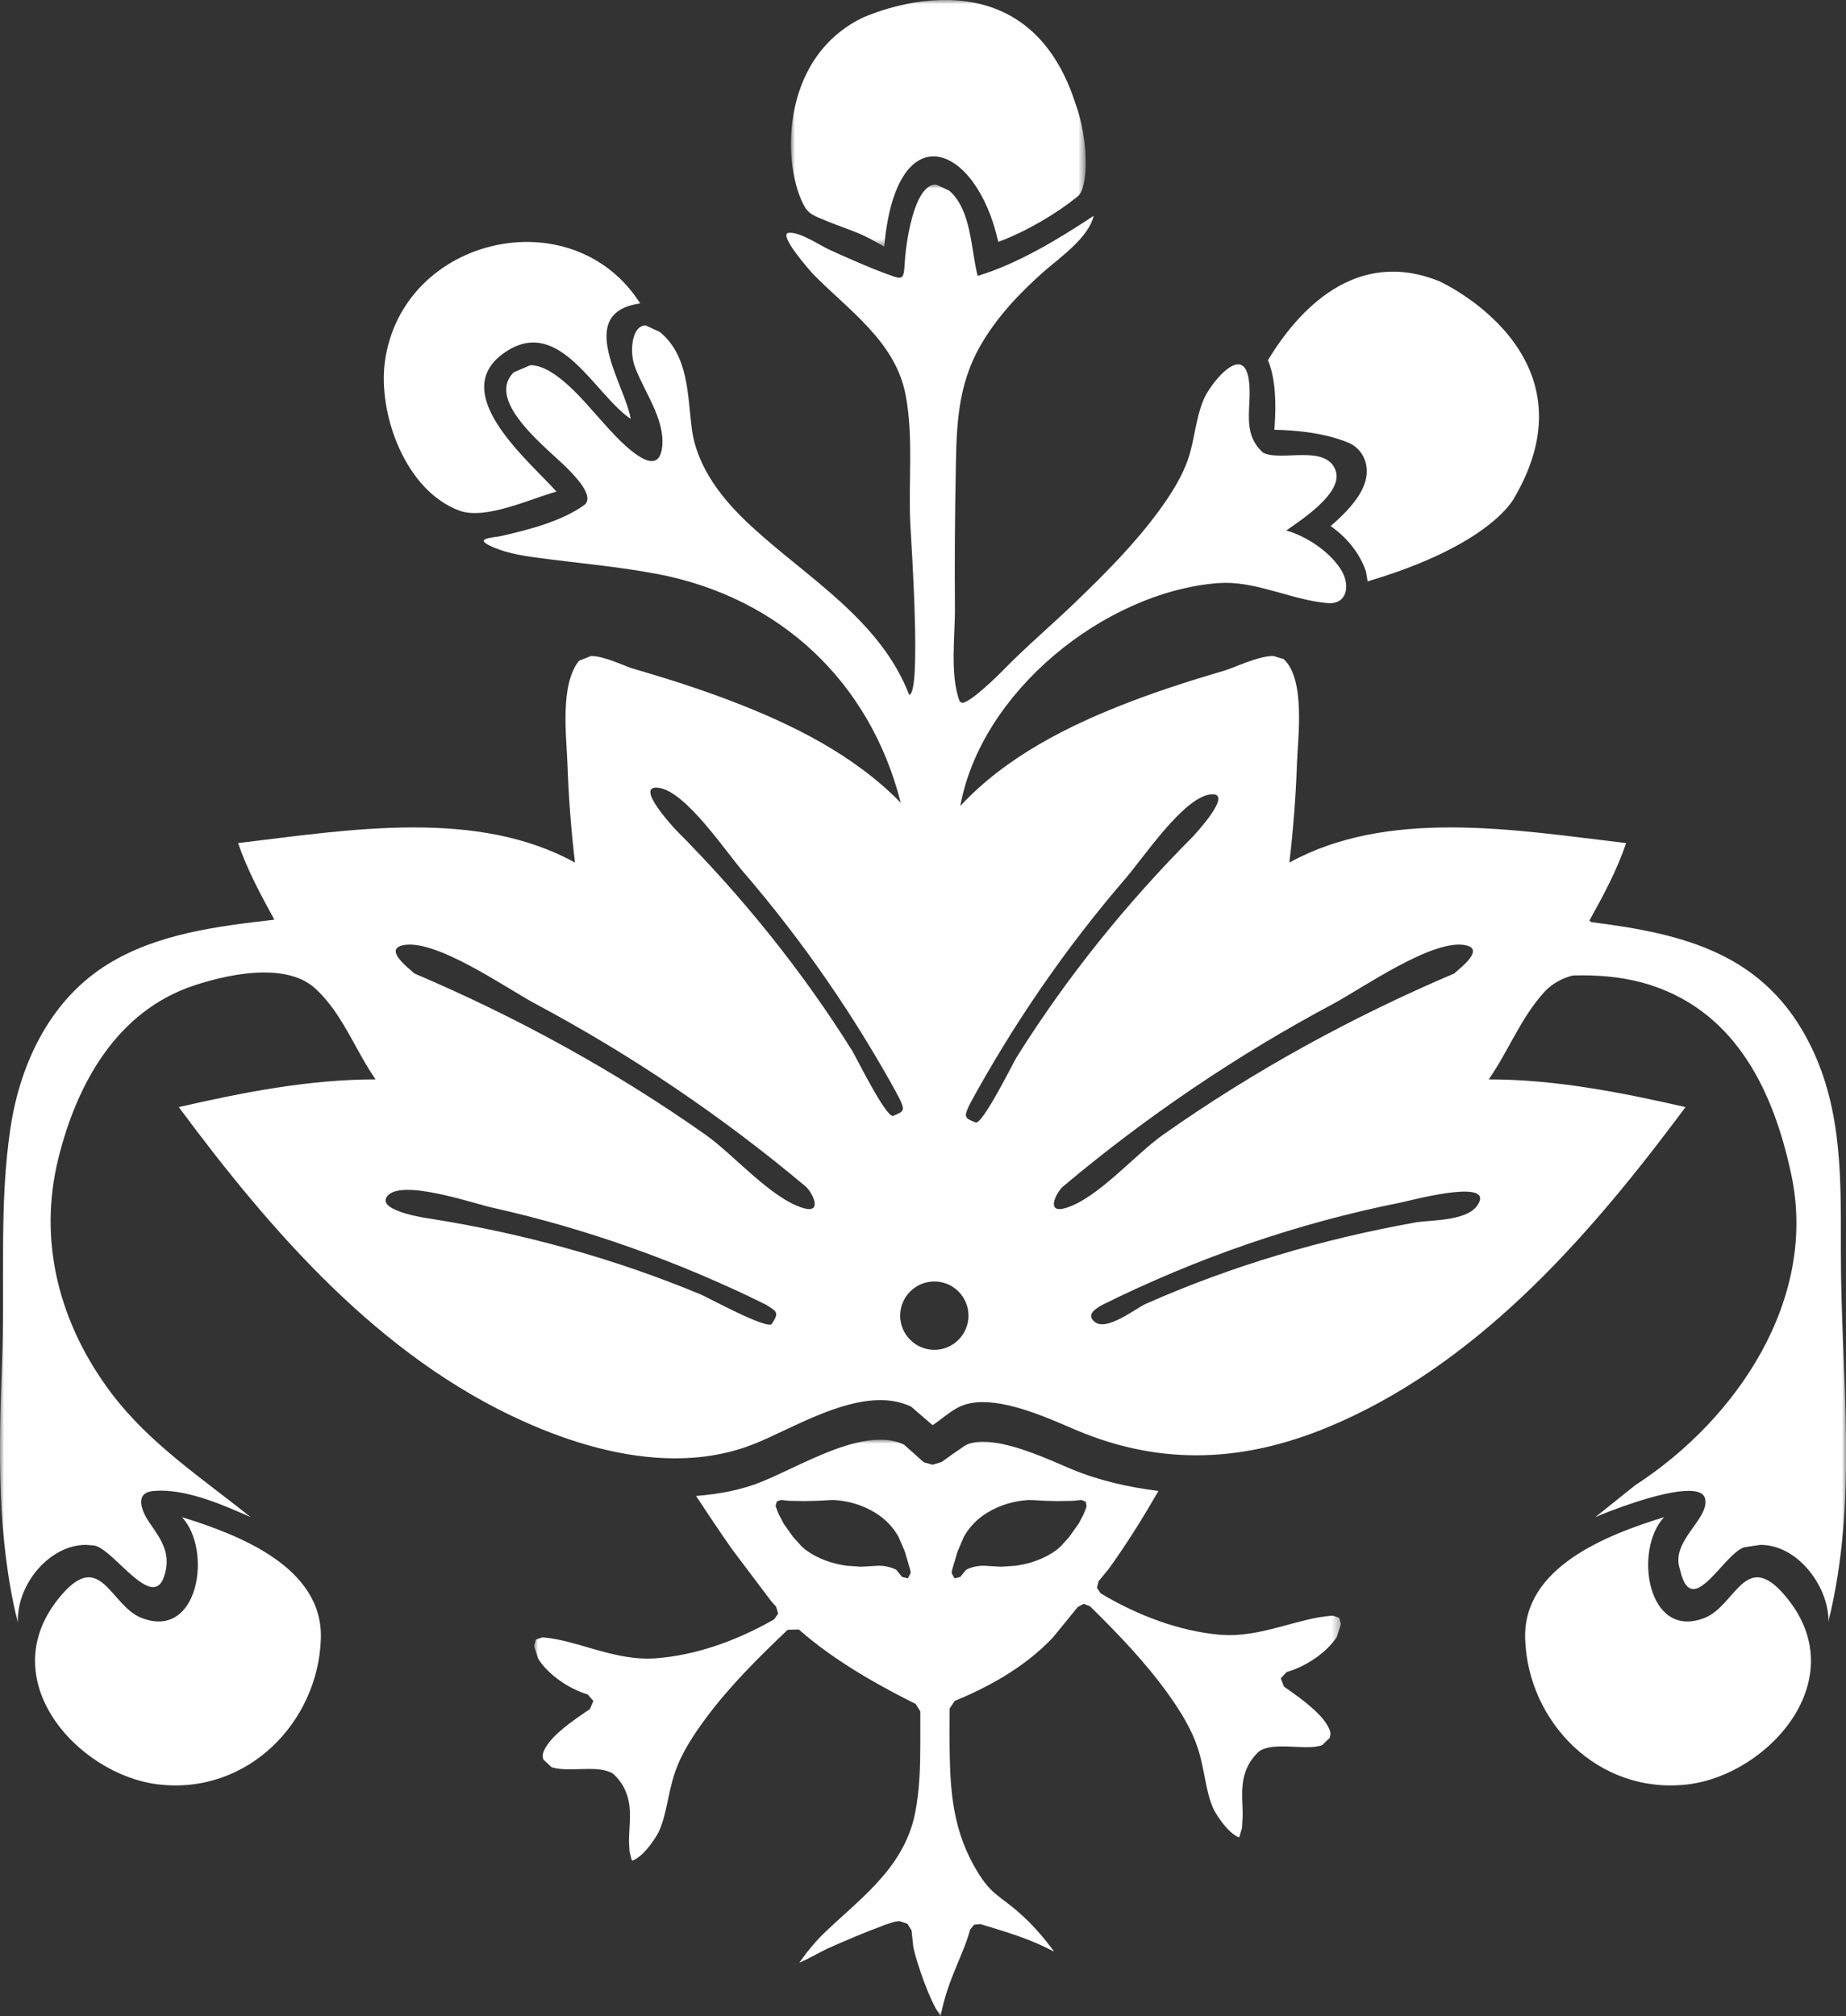 <?xml version="1.0" encoding="UTF-8"?>
<svg width="228px" height="249px" viewBox="0 0 228 249" version="1.1" xmlns="http://www.w3.org/2000/svg" xmlns:xlink="http://www.w3.org/1999/xlink">
    <rect x="0" y="0" width="228" height="249" fill="#333333" stroke="none"/>
    <title>logomark-20</title>
    <defs>
        <polygon id="path-1" points="0 0 36.407 0 36.407 30.454 0 30.454"></polygon>
        <polygon id="path-3" points="0 0 99.659 0 99.659 71.198 0 71.198"></polygon>
        <polygon id="path-5" points="0 0 228.014 0 228.014 177.642 0 177.642"></polygon>
    </defs>
    <g id="Page-1" stroke="none" stroke-width="1" fill="none" fill-rule="evenodd">
        <g id="Logofolio-Example--v-desktop" transform="translate(-246, -6911)">
            <g id="logomark-20" transform="translate(246, 6911)">
                <path d="M157.394,53.075 C160.232,53.14 163.704,53.477 166.637,54.714 C167.57,55.124 168.629,56.149 168.788,57.788 C168.997,59.878 167.646,62.132 164.353,64.966 C166.015,66.154 167.695,67.873 168.629,70.339 L168.724,70.654 L168.913,71.796 C184.284,67.262 187.038,61.464 187.038,61.464 C197.454,43.654 177.803,34.749 177.803,34.749 C167.38,30.518 160.312,38.376 156.605,44.47 C157.189,45.904 157.777,48.329 157.394,53.075" id="Fill-1" fill="#FEFEFE"></path>
                <g id="Group-5" transform="translate(97.692, 0)">
                    <mask id="mask-2" fill="white">
                        <use xlink:href="#path-1"></use>
                    </mask>
                    <g id="Clip-4"></g>
                    <path d="M3.314,26.842 C7.018,28.412 8.069,28.492 10.58,29.93 L11.517,30.454 C13.009,13.789 22.927,17.701 25.605,29.884 C29.297,28.469 32.814,26.367 35.414,24.258 C36.806,23.127 36.757,17.193 35.129,12.757 C28.664,-7.227 8.751,2.236 8.751,2.236 C-1.538,7.32 -1.079,20.752 1.725,25.589 C2.157,26.344 2.927,26.659 3.314,26.842" id="Fill-3" fill="#FEFEFE" mask="url(#mask-2)"></path>
                </g>
                <path d="M56.747,63.065 C59.987,64.252 65.572,61.566 68.725,60.712 C65.36,56.899 54.668,48.203 62.768,43.255 C69.256,39.294 73.495,48.757 77.896,51.735 C77.255,47.577 70.831,38.618 79.072,37.476 C70.751,24.386 49.716,29.156 47.546,44.606 C46.647,51.101 50.065,60.61 56.747,63.065" id="Fill-6" fill="#FEFEFE"></path>
                <path d="M22.465,187.367 C26.259,191.377 24.575,202.635 17.449,199.8 C13.617,198.279 12.456,191.278 7.554,197.03 C-1.192,207.248 9.546,219.166 19.517,220.369 C30.608,221.701 39.293,212.651 39.63,202.399 C39.919,193.578 29.602,189.571 22.465,187.367" id="Fill-8" fill="#FEFEFE"></path>
                <g id="Group-12" transform="translate(65.96, 177.802)">
                    <mask id="mask-4" fill="white">
                        <use xlink:href="#path-3"></use>
                    </mask>
                    <g id="Clip-11"></g>
                    <path d="M68.224,8.283 L68.209,8.325 L68.16,8.465 L68.08,8.7 L68.065,8.734 L67.841,9.281 L67.814,9.326 L67.306,10.301 L67.256,10.381 L66.099,12.005 L66.054,12.062 L65.056,13.162 L65.007,13.204 L64.563,13.599 L64.513,13.636 C63.011,14.729 61.22,15.34 59.429,15.572 L57.695,15.689 L56.371,15.613 L55.578,15.564 C54.77,15.564 53.962,15.738 53.343,16.08 L52.649,16.949 L51.935,17.123 L51.571,16.467 L51.651,16.038 L51.666,15.966 L52.292,13.86 L52.319,13.796 L53.077,12.013 L53.108,11.952 C53.787,10.753 54.77,9.755 55.946,9.034 C57.498,8.074 59.292,7.554 61.076,7.448 L61.125,7.448 L61.724,7.467 L61.751,7.467 C62.711,7.539 63.679,7.569 64.642,7.585 L66.608,7.547 L67.606,7.44 L68.144,7.664 L68.239,8.233 L68.224,8.283 Z M42.53,15.564 L41.725,15.613 L40.405,15.689 L38.667,15.572 C36.876,15.34 35.093,14.729 33.583,13.636 L33.537,13.606 L33.086,13.212 L33.036,13.162 L32.038,12.062 L31.993,12.005 L30.836,10.381 L30.794,10.301 L30.286,9.326 L30.263,9.288 L30.035,8.742 L30.024,8.7 L29.936,8.465 L29.88,8.325 L29.845,8.196 L29.838,8.146 L29.993,7.623 L30.506,7.44 L31.5,7.547 L33.458,7.585 C34.429,7.569 35.396,7.539 36.352,7.467 L36.379,7.467 L36.975,7.448 L37.024,7.448 C38.807,7.554 40.621,8.074 42.158,9.034 C43.33,9.755 44.313,10.753 44.996,11.952 L45.026,12.013 L45.789,13.796 L45.812,13.86 L46.43,15.966 L46.445,16.031 L46.521,16.456 L46.172,17.123 L45.447,16.949 L44.757,16.08 C44.138,15.738 43.33,15.564 42.53,15.564 L42.53,15.564 Z M98.646,21.73 L98.441,21.749 C94.51,22.048 90.424,24.124 85.89,24.139 L84.687,24.09 C79.683,23.63 74.625,21.749 70,18.986 L69.525,18.296 L69.727,17.48 L70.994,15.936 C73.153,12.946 75.194,9.683 77.114,6.333 C73.502,5.873 69.886,5.096 66.338,3.616 L65.261,3.157 C62.582,2 58.507,0.25 55.437,0.25 C54.55,0.25 53.821,0.41 53.267,0.702 L51.666,1.802 L50.334,2.758 L49.226,3.092 L48.164,2.8 L47.69,2.394 L45.694,0.607 C44.836,0.201 43.869,0 42.765,0 C39.285,0 35.214,1.92 31.632,3.608 C30.403,4.185 29.25,4.728 28.195,5.16 C25.676,6.2 22.906,6.712 20.011,6.951 C21.525,9.243 23.039,11.527 24.48,13.561 L29.322,19.988 L29.899,20.622 L30.153,21.479 L29.652,22.189 C25,24.852 19.939,26.643 14.942,27.007 L13.982,27.038 C9.353,27.007 5.244,24.803 1.245,24.423 L1.005,24.423 L0.235,24.678 L0,25.467 L0.497,27.019 C1.688,28.988 4.333,30.794 6.625,31.458 L7.327,32.266 L6.909,33.264 C6.101,33.818 4.58,34.801 3.271,35.943 C1.939,37.054 1.005,38.398 1.07,39.096 L1.138,39.494 L2.163,40.443 C2.694,40.632 3.479,40.712 4.341,40.712 C5.107,40.712 5.942,40.663 6.758,40.663 C7.748,40.663 8.719,40.712 9.634,41.171 L9.846,41.331 C11.504,42.882 11.865,44.783 11.846,46.449 C11.846,47.542 11.724,48.604 11.724,49.632 L11.789,50.805 L12.024,51.806 L12.123,51.962 C12.221,52.042 13.128,51.522 13.822,50.695 C14.551,49.887 15.226,48.839 15.45,48.319 C16.383,46.244 16.528,43.71 17.389,41.141 C18.235,38.637 19.741,36.402 21.214,34.406 C24.196,30.38 27.778,26.852 31.329,23.475 L32.706,23.441 C37.335,27.546 43.36,30.764 47.132,32.63 L47.705,33.549 L47.705,34.057 L47.705,37.4 C47.705,40.298 47.64,43.247 47.056,46.161 C45.614,53.294 39.57,57.145 35.26,61.501 C35.222,61.531 34.474,62.358 33.731,63.276 L32.756,64.593 C33.837,64.149 35.248,63.326 36.235,62.848 C38.477,61.865 40.761,60.867 43.11,60.013 L43.11,59.994 C43.952,59.729 44.438,59.49 45.136,59.456 L46.119,59.789 L46.627,60.613 L46.813,62.358 C46.802,63.068 48.304,67.886 49.651,70.296 L50.209,71.199 L50.239,71.104 C51.067,66.668 53.058,63.591 53.851,60.522 L54.345,59.899 L55.119,59.82 C58.731,60.916 61.349,61.69 64.229,63.227 C62.996,61.482 61.349,59.679 60.157,58.636 C58.716,57.335 57.862,56.826 56.989,56.082 C56.105,55.335 55.327,54.402 54.311,52.58 C51.476,47.477 51.366,42.408 51.317,37.07 L51.317,37.085 L51.317,36.102 C51.317,35.119 51.332,34.152 51.332,33.199 L51.951,32.266 C55.642,30.745 60.427,28.32 64.088,24.423 L67.162,20.656 L67.89,20.273 L68.668,20.572 C72.06,23.915 75.463,27.421 78.301,31.382 C79.743,33.408 81.2,35.658 82.008,38.193 L82.008,38.178 C82.836,40.761 82.927,43.296 83.83,45.402 C84.035,45.925 84.702,46.988 85.416,47.796 C86.114,48.653 86.998,49.158 87.097,49.097 L87.112,49.063 L87.442,47.951 L87.521,46.529 C87.54,45.671 87.457,44.768 87.457,43.835 C87.442,42.108 87.776,40.113 89.532,38.511 L89.756,38.352 C90.595,37.938 91.467,37.893 92.37,37.878 C93.368,37.878 94.412,37.973 95.349,37.973 C96.157,37.988 96.855,37.908 97.349,37.718 L98.282,36.815 L98.282,36.831 L98.358,36.402 C98.422,35.692 97.504,34.342 96.187,33.218 C94.92,32.061 93.418,31.063 92.625,30.494 L92.226,29.477 L92.959,28.688 C95.239,28.07 97.918,26.294 99.151,24.359 L99.659,22.777 L99.439,21.999 L98.646,21.73 Z" id="Fill-10" fill="#FEFEFE" mask="url(#mask-4)"></path>
                </g>
                <g id="Group-15" transform="translate(0, 22.778)">
                    <mask id="mask-6" fill="white">
                        <use xlink:href="#path-5"></use>
                    </mask>
                    <g id="Clip-14"></g>
                    <path d="M174.827,128.196 C163.384,130.237 152.138,133.542 141.522,138.246 C140.285,138.793 136.654,141.722 135.182,140.455 C134.089,139.537 135.436,138.763 136.195,138.353 C150.487,131.269 135.91,138.508 136.195,138.353 C147.843,132.574 160.231,128.287 172.987,125.741 C174.16,125.502 183.759,122.906 182.731,125.6 C181.763,128.12 176.835,127.835 174.827,128.196 M131.588,126.42 C129.16,127.126 130.397,124.621 131.236,123.806 C144.876,112.332 132.772,122.538 131.365,123.699 C141.632,115.075 152.798,107.521 164.636,101.211 C168.237,99.287 177.013,93.088 181.039,93.964 C183.399,94.465 180.386,96.749 179.612,97.447 C166.985,102.82 154.858,109.463 143.643,117.371 C140.186,119.803 135.546,125.263 131.588,126.42 M120.494,115.849 C119.128,115.288 119.003,115.216 119.762,113.614 C127.354,99.617 119.621,113.899 119.762,113.614 C125.169,103.666 131.63,94.283 139.017,85.708 C141.203,83.181 146.067,75.866 149.395,75.35 C152.722,74.837 147.319,80.548 147.334,80.54 C139.112,88.796 131.729,97.937 125.548,107.817 C125.108,108.538 121.317,116.198 120.494,115.849 M115.41,143.926 C113.073,143.926 111.179,142.033 111.179,139.703 C111.179,137.378 113.073,135.484 115.41,135.484 C117.728,135.484 119.614,137.378 119.621,139.703 C119.614,142.033 117.728,143.926 115.41,143.926 M110.322,115.026 C109.479,115.375 105.704,107.714 105.264,107.001 C99.076,97.117 91.7,87.969 83.478,79.717 C83.493,79.728 78.071,74.006 81.417,74.526 C84.745,75.042 89.609,82.354 91.787,84.881 C99.182,93.463 105.643,102.843 111.046,112.791 C111.179,113.079 103.45,98.794 111.046,112.791 C111.813,114.392 111.684,114.464 110.322,115.026 M99.216,126.42 C95.247,125.247 90.615,119.814 87.154,117.371 C75.935,109.463 63.812,102.82 51.185,97.447 C50.415,96.749 47.406,94.465 49.762,93.964 C53.784,93.088 62.564,99.287 66.165,101.211 C77.995,107.521 89.165,115.075 99.436,123.699 C98.025,122.538 85.921,112.332 99.565,123.806 C100.4,124.614 101.625,127.133 99.216,126.42 M95.335,140.713 C94.837,141.506 87.382,137.435 86.581,137.101 C75.87,132.639 64.582,129.539 53.131,127.725 C53.393,127.767 46.37,126.86 47.823,124.959 C49.523,122.751 58.42,125.832 60.735,126.348 C72.395,128.947 83.743,132.995 94.454,138.277 C93.016,137.59 81.262,131.751 94.606,138.353 C96.097,139.252 96.169,139.396 95.335,140.713 M227.366,131.728 C227.366,123.047 227.586,114.506 223.708,106.519 C218.097,94.981 208.019,92.556 196.534,91.103 L196.31,90.913 C198.022,87.829 199.718,84.699 200.841,81.341 C194.045,80.548 186.517,79.409 179.153,79.409 C172.13,79.409 165.258,80.438 159.252,83.75 C159.726,79.709 160.045,75.642 160.185,71.578 C160.296,68.361 161.278,61.114 158.539,58.617 L157.268,58.234 C155.382,58.234 152.453,59.679 151.265,60.028 C147.384,61.171 143.517,62.396 139.731,63.838 C132.029,66.778 124.281,70.645 118.608,76.761 C121.173,62.662 136.369,50.387 150.377,49.238 L151.345,49.2 C155.591,49.2 159.677,51.313 163.923,51.704 L164.242,51.719 C166.476,51.719 166.761,49.344 165.604,47.542 C164.192,45.326 161.388,43.455 158.869,42.738 C160.565,41.528 166.032,38.067 164.94,35.264 C164.336,33.697 162.69,33.423 160.929,33.423 C160.03,33.423 159.104,33.495 158.25,33.495 C157.351,33.495 156.543,33.42 155.97,33.108 C153.261,30.589 154.672,27.516 154.259,24.264 C154.069,22.781 153.565,22.223 152.912,22.223 C151.44,22.223 149.269,25.163 148.681,26.518 C147.683,28.844 147.57,31.412 146.777,33.807 C146.003,36.132 144.591,38.318 143.149,40.295 C140.156,44.389 136.509,48.043 132.867,51.552 C129.873,54.44 126.686,57.115 123.791,60.101 C123.442,60.457 119.876,64.024 118.813,64.024 L118.529,63.849 C117.292,60.552 117.975,55.707 117.944,52.265 C117.895,46.506 117.944,40.746 118.054,34.979 C118.149,29.656 118.309,24.822 121.048,19.98 C123.059,16.456 125.802,13.542 128.811,10.863 C130.795,9.102 134.449,6.617 135.083,3.874 C130.871,6.666 125.628,9.857 120.748,11.288 C119.906,8.01 120.005,3.18 117.242,0.77 L115.6,0 C112.746,0 111.828,7.934 111.748,9.611 C111.669,11.003 111.604,11.519 111.065,11.519 C110.732,11.519 110.212,11.314 109.369,11.003 C107.078,10.15 104.828,9.137 102.593,8.135 C101.303,7.566 99.049,5.968 97.562,5.968 L97.459,5.968 C95.911,6.048 100.271,10.912 100.453,11.102 C104.873,15.598 110.606,19.411 111.858,26.025 C112.856,31.302 112.158,36.8 112.446,42.154 C112.538,44.024 113.839,63.022 112.287,63.022 C108.702,53.772 99.819,48.669 92.857,42.268 C89.306,39.02 86.058,34.998 85.432,30.084 C84.912,25.964 85.045,21.145 81.508,18.231 L79.752,17.408 C78.018,17.408 77.748,20.656 78.374,22.397 C79.475,25.49 82.119,28.901 81.793,32.323 C81.668,33.655 81.178,34.163 80.499,34.163 C78.492,34.163 74.846,29.785 74.034,28.893 C72.448,27.182 68.661,22.321 65.508,22.321 L63.452,23.205 C59.756,26.867 68.145,32.998 70.266,35.264 C70.96,35.992 73.567,38.591 72.125,39.619 C69.272,41.649 65.129,42.696 61.767,43.448 C61.133,43.592 58.69,43.672 60.28,44.499 C62.052,45.428 64.199,45.808 66.157,46.07 C71.18,46.76 76.234,47.166 81.209,48.115 C96.329,50.998 107.449,61.406 111.255,76.366 C105.461,70.428 97.782,66.634 90.114,63.72 C86.202,62.229 82.199,60.962 78.173,59.793 C77.08,59.475 74.698,58.241 72.994,58.241 L71.514,58.826 C69.132,61.804 69.959,68.095 70.088,71.589 C70.224,75.649 70.539,79.709 71.014,83.75 C65.003,80.43 58.106,79.409 51.09,79.409 C43.718,79.409 36.201,80.54 29.406,81.341 C30.533,84.649 32.21,87.742 33.887,90.803 C26.909,91.608 19.507,92.511 13.394,96.252 C6.311,100.577 2.558,108.356 1.321,116.342 C-0.162,125.976 0.631,136.053 0.247,145.767 C-0.162,156.398 -0.375,167.143 2.182,177.547 L2.209,177.293 L2.201,177.608 L2.217,177.642 L2.217,177.103 C2.266,172.74 6.155,168.012 10.621,168.012 L11.634,168.092 C13.482,168.392 16.84,173.233 18.907,173.233 C19.48,173.233 19.955,172.857 20.273,171.909 C21.165,169.204 20.03,167.519 18.513,165.349 C17.56,163.971 16.46,161.581 18.964,161.357 L19.841,161.315 C23.525,161.315 27.74,163.156 30.958,164.59 C24.952,159.771 18.543,155.575 13.819,149.364 C7.388,140.872 4.626,130.647 7.221,120.224 C9.52,111.004 14.453,102.08 23.976,98.927 C26.314,98.153 29.573,97.326 32.627,97.326 C35.052,97.326 37.355,97.842 38.949,99.31 C42.295,102.38 43.843,106.868 46.389,110.526 C38.174,110.526 30.055,112.127 22.083,113.948 C33.492,129.338 46.913,144.833 64.753,152.801 C70.467,155.366 76.978,157.328 83.379,157.328 C86.798,157.328 90.171,156.77 93.384,155.45 C97.596,153.723 103.526,150.138 108.724,150.138 C110.052,150.138 111.335,150.377 112.522,150.931 L115.186,153.23 C116.218,152.547 117.151,151.689 118.244,151.09 C119.162,150.589 120.24,150.384 121.397,150.384 C125.343,150.384 130.253,152.721 133.091,153.909 C138.035,155.977 142.899,156.952 147.759,156.952 C153.151,156.952 158.52,155.749 164.002,153.484 C181.892,146.066 195.457,130.855 206.847,115.724 L208.179,113.948 C200.207,112.127 192.08,110.526 183.873,110.526 C186.328,107.009 187.849,102.873 190.782,99.69 C191.731,98.676 192.922,98.043 194.25,97.694 L195.312,97.675 C198.261,97.675 201.205,97.994 204.009,98.927 C214.519,102.399 219.079,112.127 221.235,122.254 C224.562,137.719 214.451,152.566 201.968,160.644 L197.039,164.59 C198.511,163.933 205.121,161.342 208.543,161.342 C209.67,161.342 210.448,161.611 210.603,162.325 C211.142,164.844 206.293,167.538 207.481,171.006 C207.879,172.797 208.448,173.465 209.146,173.465 C210.967,173.465 213.566,168.885 215.433,168.312 L217.418,168.012 C222.358,168.012 226.019,173.677 225.814,177.547 C229.601,162.165 227.351,147.413 227.366,131.728" id="Fill-13" fill="#FEFEFE" mask="url(#mask-6)"></path>
                </g>
                <path d="M210.558,199.801 C203.424,202.636 201.747,191.374 205.534,187.368 C198.386,189.572 188.088,193.575 188.373,202.4 C188.703,212.652 197.388,221.698 208.478,220.37 C218.461,219.167 229.187,207.249 220.442,197.032 C215.543,191.28 214.375,198.28 210.558,199.801" id="Fill-16" fill="#FEFEFE"></path>
                <line x1="129.763" y1="190.464" x2="129.763" y2="190.457" id="Fill-18" fill="#FEFEFE"></line>
            </g>
        </g>
    </g>
</svg>